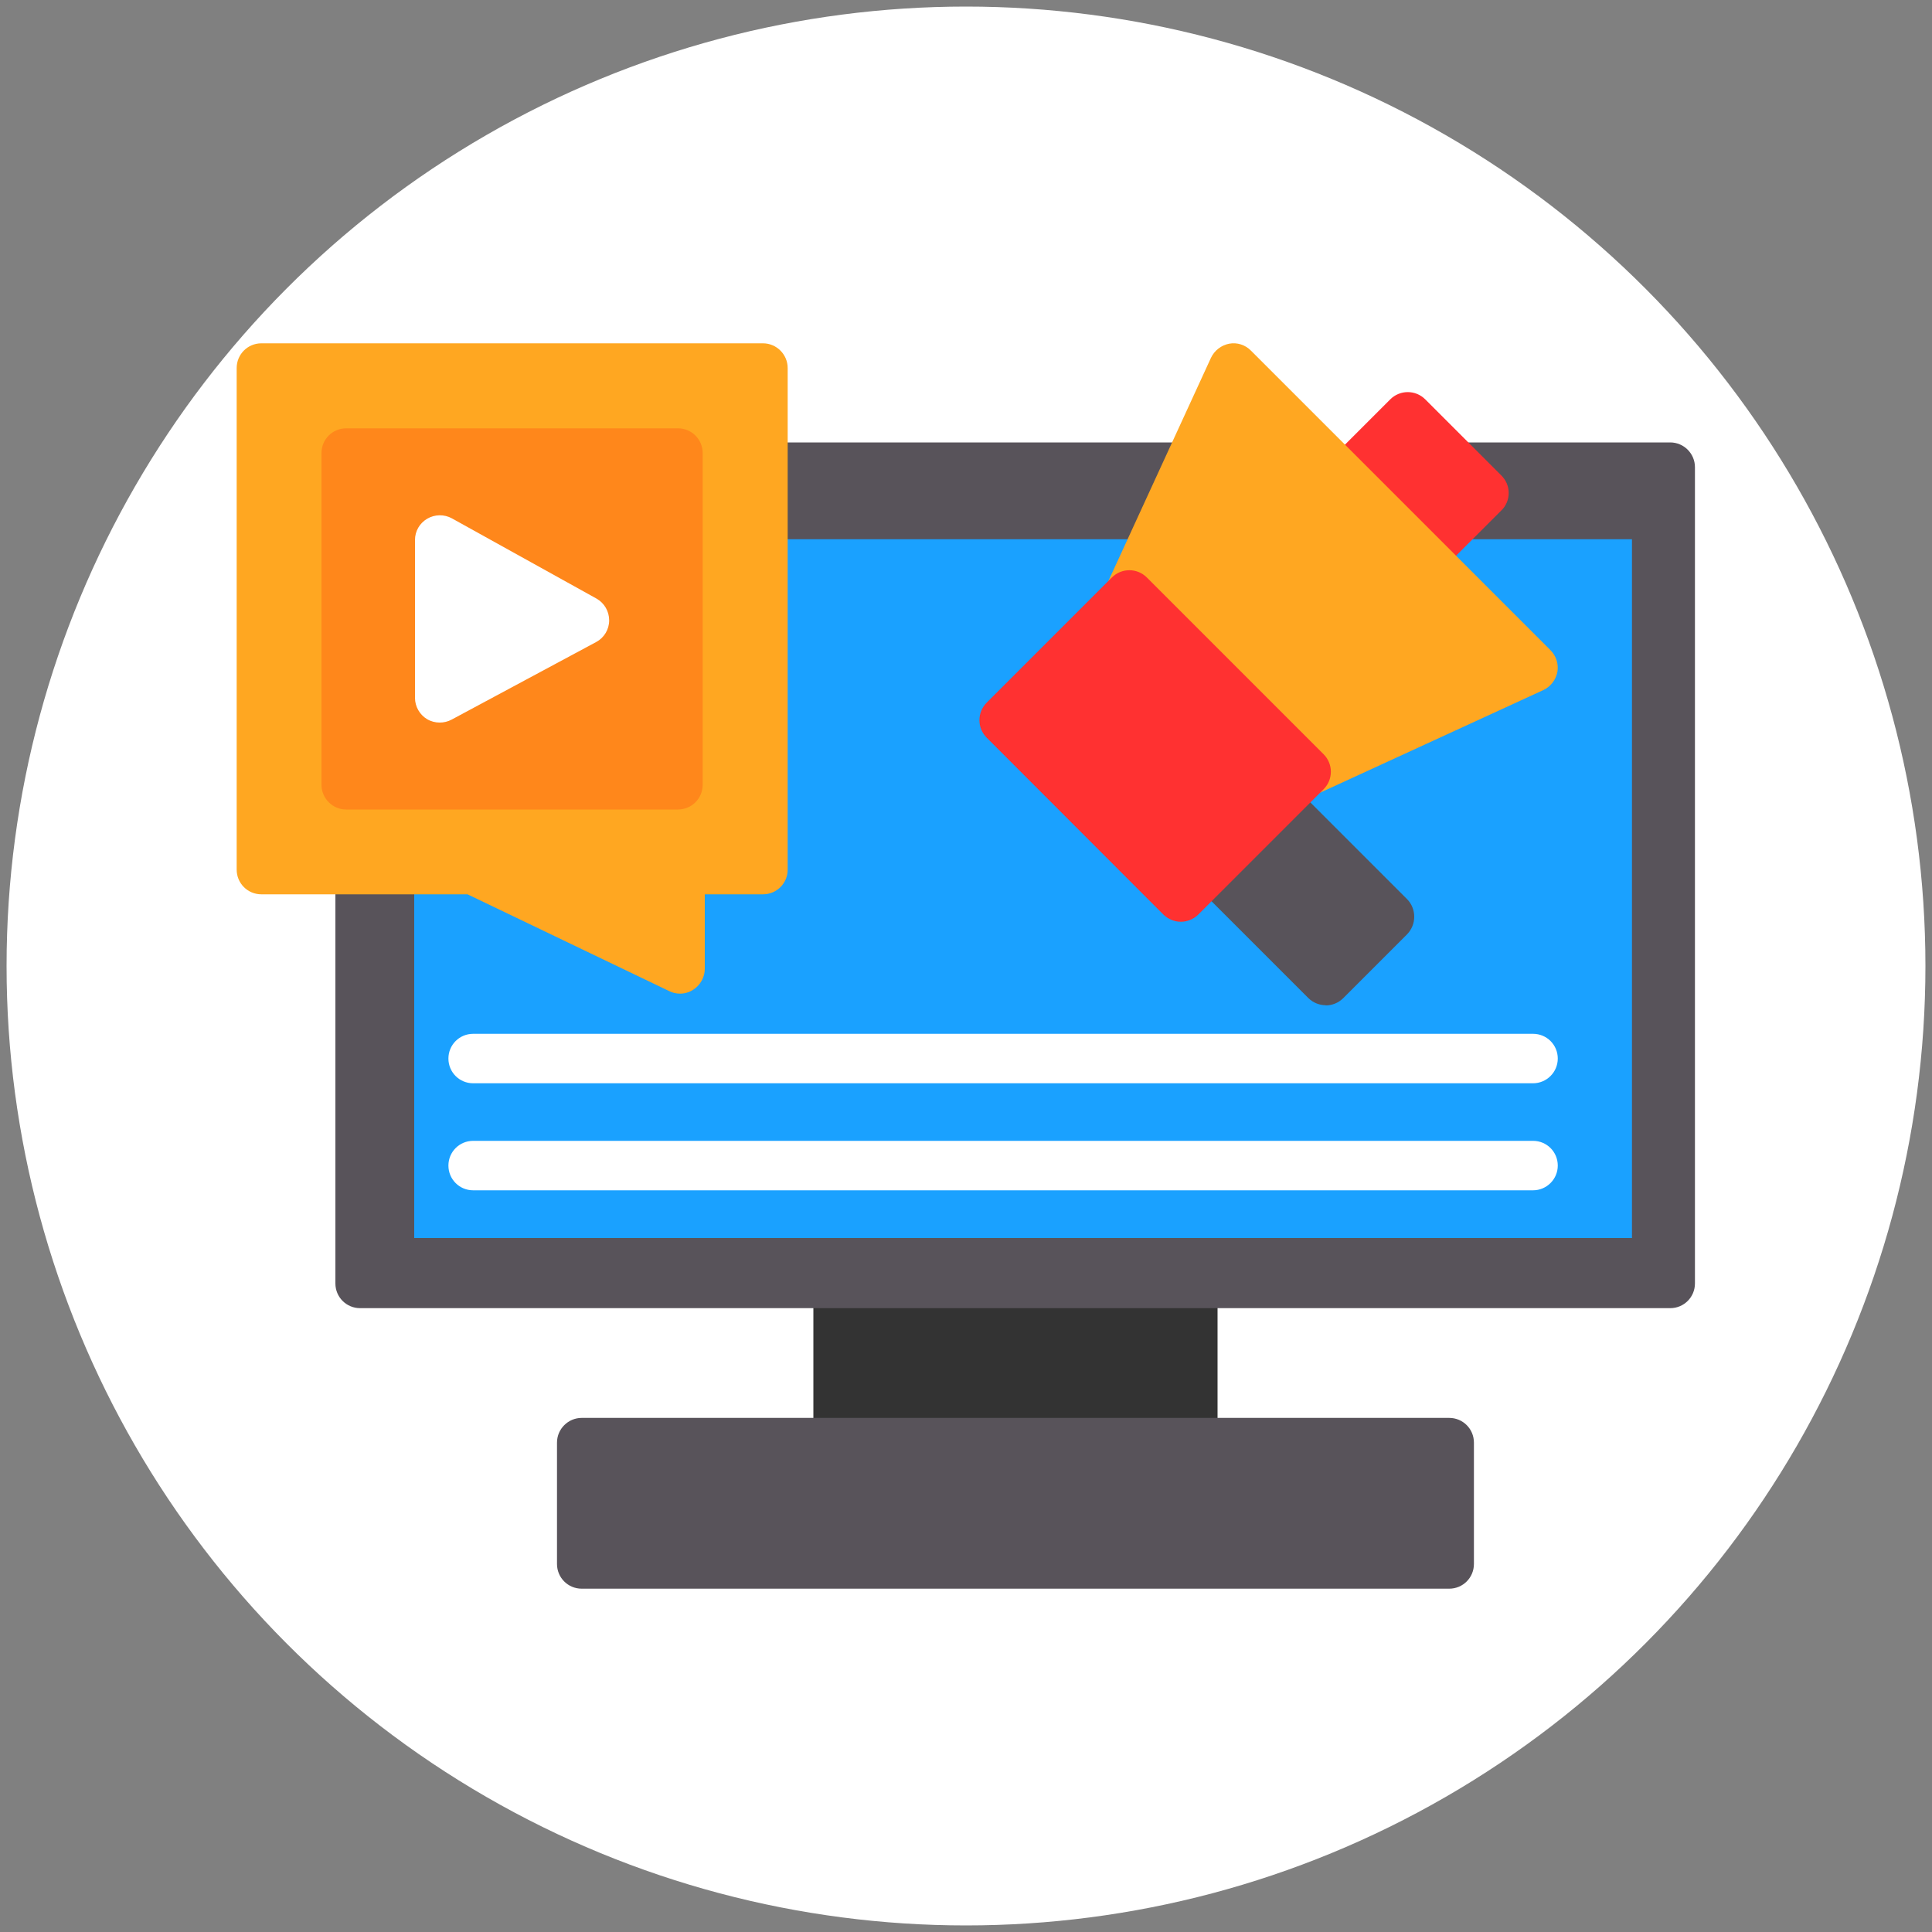 <?xml version="1.0" encoding="UTF-8"?>
<svg id="Layer_1" data-name="Layer 1" xmlns="http://www.w3.org/2000/svg" viewBox="0 0 100 100">
  <rect x="0" y="0" width="100" height="100" fill="#808080" stroke="none"/>
  <defs>
    <style>
      .cls-1 {
        fill: #fff;
      }

      .cls-2 {
        fill: #ffa721;
      }

      .cls-3 {
        fill: #ff3131;
      }

      .cls-4 {
        fill: #ff871b;
      }

      .cls-5 {
        fill: #333;
      }

      .cls-6 {
        fill: #1aa1ff;
      }

      .cls-7 {
        fill: #58535a;
      }
    </style>
  </defs>
  <circle class="cls-1" cx="50" cy="50" r="49.66"/>
  <g>
    <path d="M44.66,73.39h15.8v-5.68h-15.8v5.68Z"/>
    <path class="cls-5" d="M61.74,75.95h-18.36c-.71,0-1.28-.58-1.28-1.28v-8.24c0-.71,.58-1.28,1.28-1.28h18.36c.71,0,1.28,.57,1.28,1.28v8.24c0,.71-.57,1.28-1.28,1.28Z"/>
    <path class="cls-7" d="M86.47,67.71H18.64c-.71,0-1.28-.57-1.28-1.28v-21.41c0-.71,.58-1.28,1.28-1.28,.42,0,.79,.2,1.02,.51l18.86-19.21c-.2-.23-.33-.53-.33-.86,0-.71,.57-1.28,1.28-1.28h22.02c.71,0,1.28,.58,1.28,1.28v.04h11.38v-.04c0-.71,.58-1.28,1.28-1.28h11.02c.71,0,1.28,.58,1.28,1.28v42.25c0,.71-.57,1.28-1.28,1.28Z"/>
    <path class="cls-6" d="M84.43,64.08H21.44V27.91h63.03v36.17h-.04Z"/>
    <path class="cls-7" d="M75.01,82.23H30.11c-.71,0-1.28-.57-1.28-1.28v-6.28c0-.71,.58-1.28,1.28-1.28h44.9c.71,0,1.28,.57,1.28,1.28v6.28c0,.71-.57,1.28-1.28,1.28Z"/>
    <path class="cls-2" d="M35.2,51.43c-.19,0-.38-.04-.56-.13l-10.44-5.01H13.53c-.71,0-1.28-.57-1.28-1.28V19.05c0-.71,.57-1.28,1.28-1.28h25.96c.71,0,1.28,.58,1.28,1.28v25.96c0,.71-.57,1.28-1.28,1.28h-3.01v3.85c0,.44-.23,.85-.6,1.09-.2,.13-.44,.2-.68,.2Z"/>
    <path class="cls-7" d="M68.62,52.03c-.33,0-.66-.13-.91-.38l-5.91-5.91c-.5-.5-.5-1.31,0-1.81l3.3-3.3c.24-.24,.57-.37,.91-.37s.66,.13,.91,.37l5.91,5.91c.24,.24,.37,.57,.37,.91s-.13,.66-.37,.91l-3.3,3.3c-.25,.25-.58,.38-.91,.38Z"/>
    <path class="cls-3" d="M73.57,30.05c-.33,0-.66-.13-.91-.38l-3.94-3.94c-.24-.24-.38-.56-.38-.91s.13-.66,.38-.91l3.24-3.24c.5-.5,1.31-.5,1.81,0l3.94,3.94c.24,.24,.38,.56,.38,.9s-.13,.67-.38,.91l-3.24,3.24c-.25,.25-.58,.38-.91,.38Z"/>
    <path class="cls-1" d="M79.35,56.07H24.49c-.71,0-1.28-.57-1.28-1.28s.57-1.28,1.28-1.28h54.86c.71,0,1.28,.57,1.28,1.28s-.58,1.28-1.28,1.28Z"/>
    <path class="cls-2" d="M67.6,41.23c-.33,0-.66-.13-.91-.38l-9.15-9.14c-.38-.38-.48-.95-.26-1.44l5.4-11.75c.18-.38,.53-.65,.94-.73,.41-.08,.84,.06,1.13,.36l15.5,15.5c.3,.3,.43,.72,.36,1.13-.08,.41-.35,.76-.73,.94l-11.75,5.4c-.17,.08-.36,.12-.54,.12Z"/>
    <path class="cls-1" d="M79.35,61.61H24.49c-.71,0-1.28-.57-1.28-1.28s.57-1.28,1.28-1.28h54.86c.71,0,1.28,.57,1.28,1.28s-.58,1.28-1.28,1.28Z"/>
    <path class="cls-3" d="M61.12,47.71c-.33,0-.66-.13-.91-.38l-9.14-9.15c-.5-.5-.5-1.31,0-1.81l6.48-6.48c.5-.5,1.31-.5,1.81,0l9.15,9.15c.5,.5,.5,1.31,0,1.81l-6.48,6.48c-.25,.25-.58,.38-.91,.38Z"/>
    <path class="cls-4" d="M35.09,41.9H17.92c-.71,0-1.28-.58-1.28-1.28V23.45c0-.71,.57-1.28,1.28-1.28h17.17c.71,0,1.28,.57,1.28,1.28v17.17c0,.71-.57,1.28-1.28,1.28Z"/>
    <path class="cls-1" d="M22.76,37.4c-.23,0-.46-.06-.66-.18-.38-.23-.62-.65-.62-1.1v-8.17c0-.46,.24-.87,.63-1.1,.39-.23,.88-.24,1.28-.02l7.48,4.15c.41,.23,.66,.66,.66,1.13,0,.47-.26,.9-.67,1.12l-7.49,4.02c-.19,.1-.4,.15-.61,.15Z"/>
  </g>
</svg>